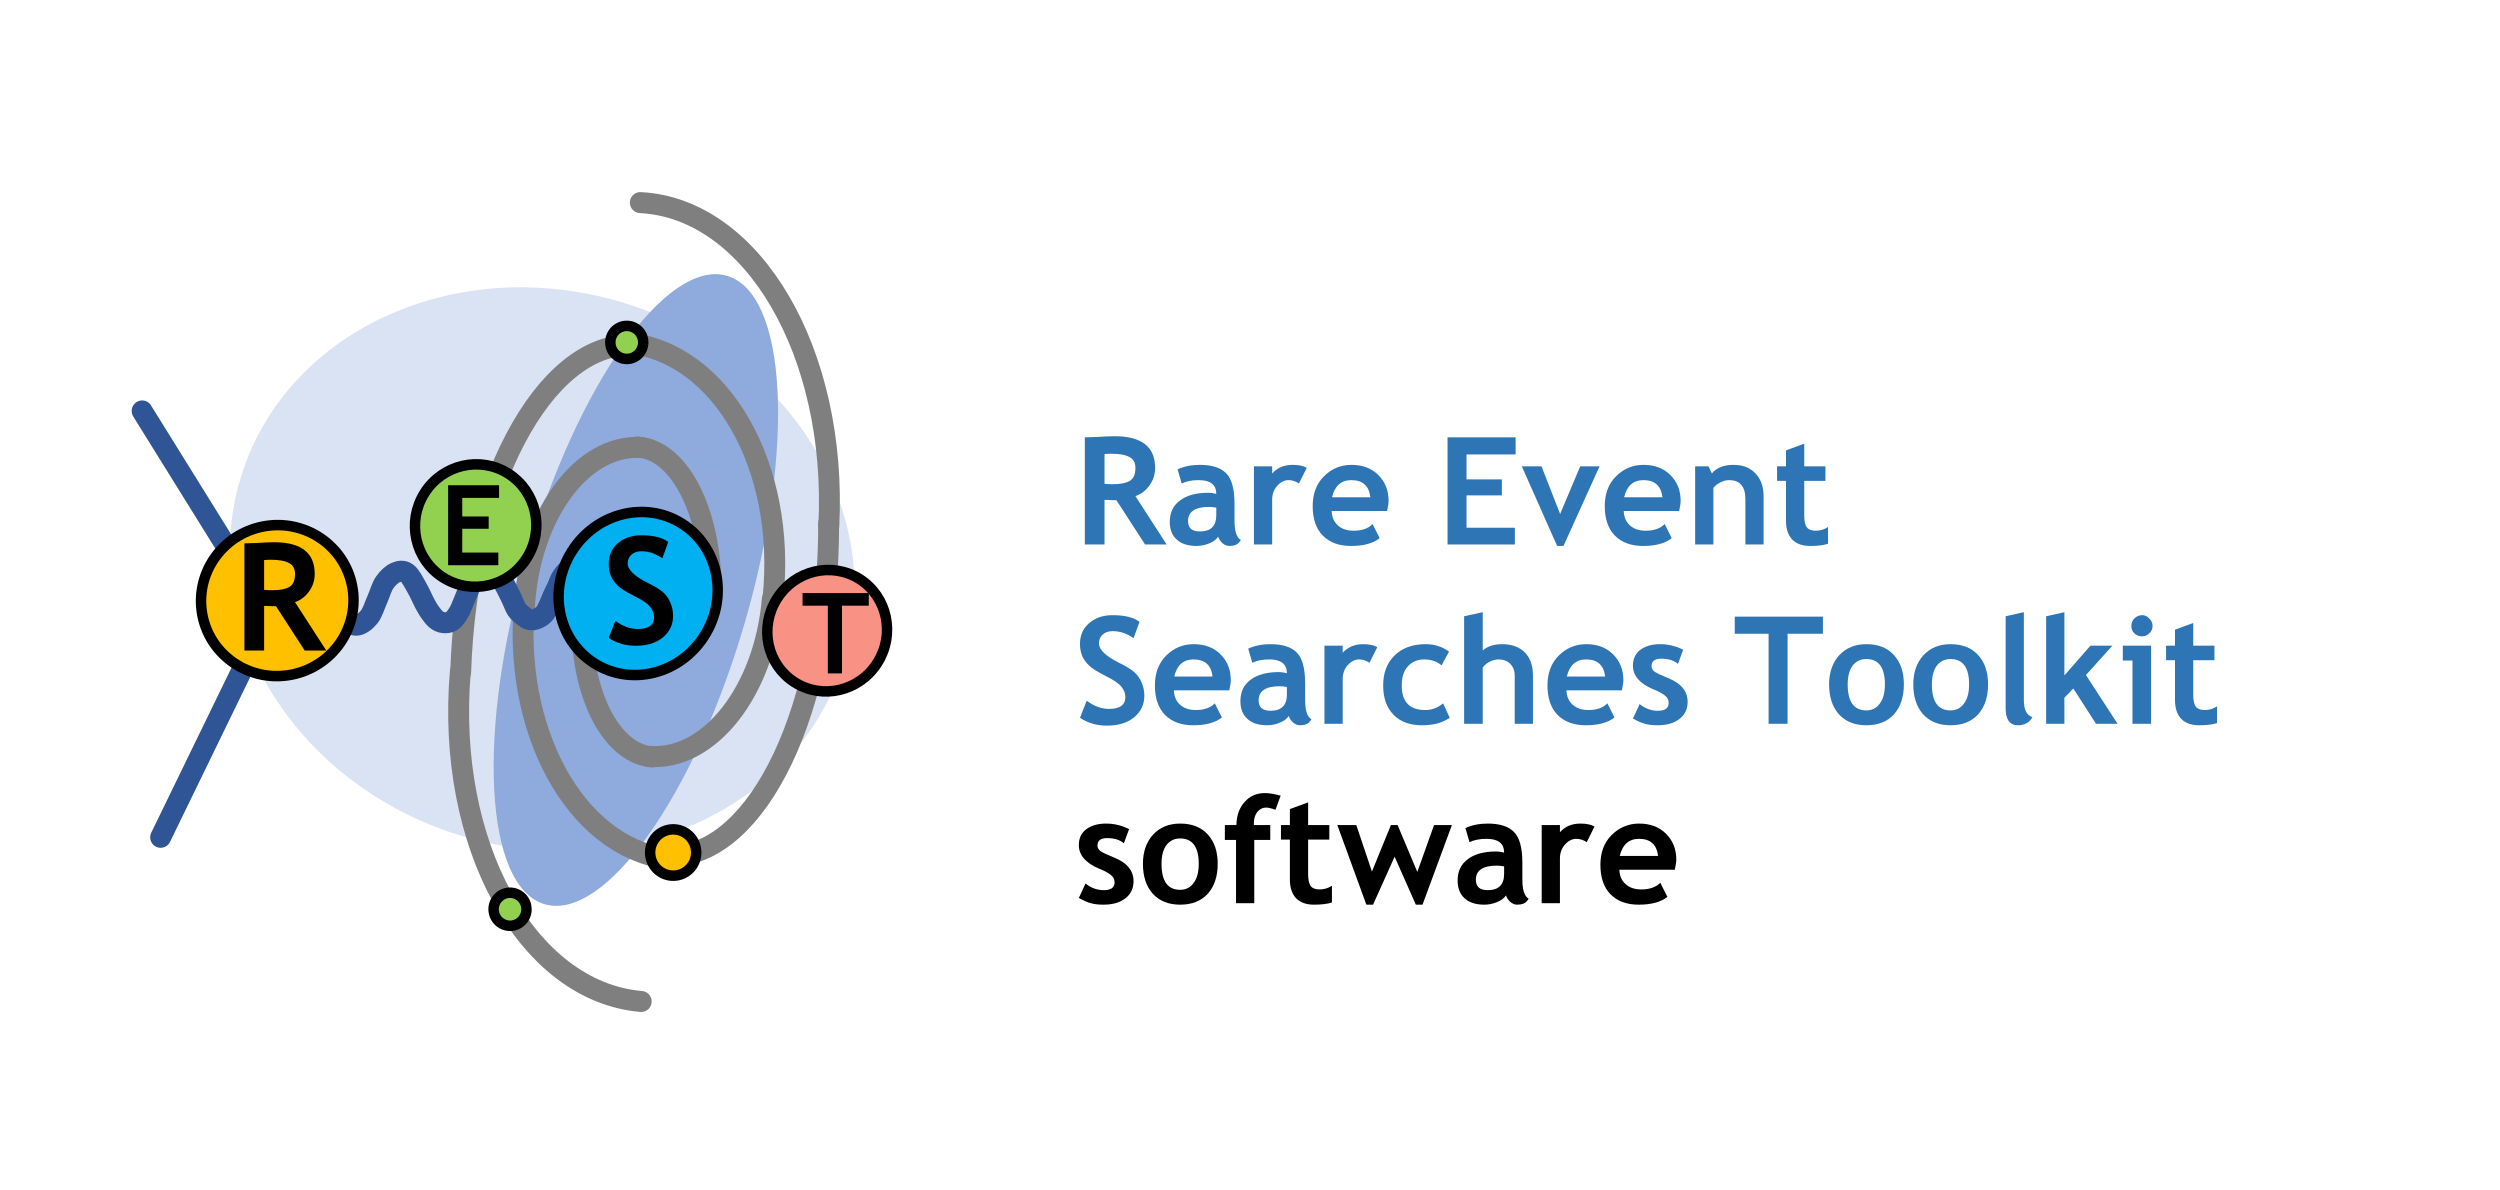 <?xml version="1.0" encoding="UTF-8" standalone="yes"?>
<svg xmlns="http://www.w3.org/2000/svg" xmlns:xlink="http://www.w3.org/1999/xlink" width="105pt" height="50pt" viewBox="0 0 105 50" version="1.1">
    <defs>
        <g>
            <symbol overflow="visible" id="glyph0-0">
                <path style="stroke:none;" d="M 0.297 -0.812 L 0.297 -2.578 L 2.047 -2.578 L 2.047 -0.812 Z M 0.594 -1.094 L 1.766 -1.094 L 1.766 -2.281 L 0.594 -2.281 Z M 0.594 -1.094 "></path>
            </symbol>
            <symbol overflow="visible" id="glyph0-1">
                <path style="stroke:none;" d="M 1.703 -2.844 L 1.703 0 L 1.109 0 L 1.109 -2.844 L 0.047 -2.844 L 0.047 -3.375 L 2.828 -3.375 L 2.828 -2.844 Z M 1.703 -2.844 "></path>
            </symbol>
            <symbol overflow="visible" id="glyph1-0">
                <path style="stroke:none;" d="M 0.391 -1.078 L 0.391 -3.422 L 2.734 -3.422 L 2.734 -1.078 Z M 0.781 -1.469 L 2.344 -1.469 L 2.344 -3.031 L 0.781 -3.031 Z M 0.781 -1.469 "></path>
            </symbol>
            <symbol overflow="visible" id="glyph1-1">
                <path style="stroke:none;" d="M 2.984 0 L 1.781 -1.859 C 1.664 -1.859 1.5 -1.863 1.281 -1.875 L 1.281 0 L 0.453 0 L 0.453 -4.5 C 0.504 -4.5 0.676 -4.504 0.969 -4.516 C 1.27 -4.535 1.516 -4.547 1.703 -4.547 C 2.836 -4.547 3.406 -4.102 3.406 -3.219 C 3.406 -2.945 3.328 -2.703 3.172 -2.484 C 3.016 -2.266 2.816 -2.113 2.578 -2.031 L 3.891 0 Z M 1.281 -3.797 L 1.281 -2.547 C 1.426 -2.535 1.539 -2.531 1.625 -2.531 C 1.945 -2.531 2.188 -2.578 2.344 -2.672 C 2.5 -2.766 2.578 -2.945 2.578 -3.219 C 2.578 -3.438 2.492 -3.586 2.328 -3.672 C 2.16 -3.766 1.898 -3.812 1.547 -3.812 C 1.461 -3.812 1.375 -3.805 1.281 -3.797 Z M 1.281 -3.797 "></path>
            </symbol>
            <symbol overflow="visible" id="glyph1-2">
                <path style="stroke:none;" d="M 0.25 -0.25 L 0.531 -0.969 C 0.844 -0.738 1.156 -0.625 1.469 -0.625 C 1.926 -0.625 2.156 -0.789 2.156 -1.125 C 2.156 -1.281 2.098 -1.426 1.984 -1.562 C 1.879 -1.695 1.656 -1.848 1.312 -2.016 C 0.969 -2.191 0.738 -2.336 0.625 -2.453 C 0.508 -2.566 0.414 -2.695 0.344 -2.844 C 0.281 -3 0.25 -3.172 0.25 -3.359 C 0.25 -3.711 0.375 -4 0.625 -4.219 C 0.883 -4.445 1.211 -4.562 1.609 -4.562 C 2.129 -4.562 2.508 -4.469 2.75 -4.281 L 2.5 -3.594 C 2.227 -3.789 1.938 -3.891 1.625 -3.891 C 1.438 -3.891 1.289 -3.836 1.188 -3.734 C 1.094 -3.641 1.047 -3.52 1.047 -3.375 C 1.047 -3.113 1.328 -2.844 1.891 -2.562 C 2.191 -2.414 2.41 -2.281 2.547 -2.156 C 2.68 -2.031 2.781 -1.883 2.844 -1.719 C 2.914 -1.562 2.953 -1.379 2.953 -1.172 C 2.953 -0.805 2.805 -0.504 2.516 -0.266 C 2.234 -0.035 1.852 0.078 1.375 0.078 C 0.957 0.078 0.582 -0.031 0.25 -0.25 Z M 0.25 -0.25 "></path>
            </symbol>
            <symbol overflow="visible" id="glyph1-3">
                <path style="stroke:none;" d="M 2.234 -0.328 C 2.16 -0.211 2.035 -0.117 1.859 -0.047 C 1.691 0.023 1.516 0.062 1.328 0.062 C 0.973 0.062 0.695 -0.023 0.5 -0.203 C 0.301 -0.379 0.203 -0.629 0.203 -0.953 C 0.203 -1.336 0.344 -1.633 0.625 -1.844 C 0.906 -2.062 1.305 -2.172 1.828 -2.172 C 1.922 -2.172 2.031 -2.156 2.156 -2.125 C 2.156 -2.508 1.91 -2.703 1.422 -2.703 C 1.129 -2.703 0.891 -2.656 0.703 -2.562 L 0.531 -3.156 C 0.801 -3.281 1.113 -3.344 1.469 -3.344 C 1.969 -3.344 2.332 -3.227 2.562 -3 C 2.801 -2.77 2.922 -2.336 2.922 -1.703 L 2.922 -1 C 2.922 -0.562 3.008 -0.289 3.188 -0.188 C 3.113 -0.07 3.039 -0.004 2.969 0.016 C 2.895 0.047 2.805 0.062 2.703 0.062 C 2.598 0.062 2.5 0.02 2.406 -0.062 C 2.32 -0.145 2.266 -0.234 2.234 -0.328 Z M 2.156 -1.547 C 2.031 -1.566 1.93 -1.578 1.859 -1.578 C 1.266 -1.578 0.969 -1.379 0.969 -0.984 C 0.969 -0.691 1.133 -0.547 1.469 -0.547 C 1.926 -0.547 2.156 -0.773 2.156 -1.234 Z M 2.156 -1.547 "></path>
            </symbol>
            <symbol overflow="visible" id="glyph1-4">
                <path style="stroke:none;" d="M 2.297 -2.562 C 2.16 -2.656 2.016 -2.703 1.859 -2.703 C 1.68 -2.703 1.52 -2.617 1.375 -2.453 C 1.238 -2.297 1.172 -2.102 1.172 -1.875 L 1.172 0 L 0.406 0 L 0.406 -3.281 L 1.172 -3.281 L 1.172 -2.984 C 1.391 -3.223 1.676 -3.344 2.031 -3.344 C 2.289 -3.344 2.488 -3.301 2.625 -3.219 Z M 2.297 -2.562 "></path>
            </symbol>
            <symbol overflow="visible" id="glyph1-5">
                <path style="stroke:none;" d="M 3.328 -1.406 L 1 -1.406 C 1.008 -1.145 1.098 -0.941 1.266 -0.797 C 1.43 -0.648 1.648 -0.578 1.922 -0.578 C 2.273 -0.578 2.539 -0.672 2.719 -0.859 L 3.016 -0.266 C 2.742 -0.047 2.344 0.062 1.812 0.062 C 1.312 0.062 0.914 -0.082 0.625 -0.375 C 0.344 -0.664 0.203 -1.078 0.203 -1.609 C 0.203 -2.129 0.359 -2.547 0.672 -2.859 C 0.992 -3.18 1.379 -3.344 1.828 -3.344 C 2.297 -3.344 2.672 -3.203 2.953 -2.922 C 3.242 -2.641 3.391 -2.273 3.391 -1.828 C 3.391 -1.734 3.367 -1.594 3.328 -1.406 Z M 1.016 -1.984 L 2.625 -1.984 C 2.57 -2.461 2.305 -2.703 1.828 -2.703 C 1.398 -2.703 1.129 -2.461 1.016 -1.984 Z M 1.016 -1.984 "></path>
            </symbol>
            <symbol overflow="visible" id="glyph1-6">
                <path style="stroke:none;" d="M 1.25 -3.781 L 1.25 -2.734 L 2.734 -2.734 L 2.734 -2.062 L 1.25 -2.062 L 1.25 -0.703 L 3.281 -0.703 L 3.281 0 L 0.453 0 L 0.453 -4.5 L 3.312 -4.5 L 3.312 -3.781 Z M 1.25 -3.781 "></path>
            </symbol>
            <symbol overflow="visible" id="glyph1-7">
                <path style="stroke:none;" d="M 1.766 0.062 L 1.5 0.062 L 0.016 -3.281 L 0.844 -3.281 L 1.625 -1.281 L 2.469 -3.281 L 3.281 -3.281 Z M 1.766 0.062 "></path>
            </symbol>
            <symbol overflow="visible" id="glyph1-8">
                <path style="stroke:none;" d="M 2.516 0 L 2.516 -1.906 C 2.516 -2.176 2.457 -2.375 2.344 -2.5 C 2.238 -2.633 2.066 -2.703 1.828 -2.703 C 1.711 -2.703 1.594 -2.672 1.469 -2.609 C 1.344 -2.547 1.242 -2.469 1.172 -2.375 L 1.172 0 L 0.406 0 L 0.406 -3.281 L 0.969 -3.281 L 1.109 -2.984 C 1.305 -3.223 1.609 -3.344 2.016 -3.344 C 2.41 -3.344 2.719 -3.223 2.938 -2.984 C 3.164 -2.754 3.281 -2.43 3.281 -2.016 L 3.281 0 Z M 2.516 0 "></path>
            </symbol>
            <symbol overflow="visible" id="glyph1-9">
                <path style="stroke:none;" d="M 0.531 -2.672 L 0.156 -2.672 L 0.156 -3.281 L 0.531 -3.281 L 0.531 -3.953 L 1.297 -4.234 L 1.297 -3.281 L 2.188 -3.281 L 2.188 -2.672 L 1.297 -2.672 L 1.297 -1.234 C 1.297 -0.992 1.332 -0.82 1.406 -0.719 C 1.477 -0.625 1.602 -0.578 1.781 -0.578 C 1.969 -0.578 2.141 -0.629 2.297 -0.734 L 2.297 -0.031 C 2.117 0.031 1.867 0.062 1.547 0.062 C 1.211 0.062 0.957 -0.031 0.781 -0.219 C 0.613 -0.406 0.531 -0.664 0.531 -1 Z M 0.531 -2.672 "></path>
            </symbol>
            <symbol overflow="visible" id="glyph2-0">
                <path style="stroke:none;" d="M 0.297 -0.797 L 0.297 -2.562 L 2.047 -2.562 L 2.047 -0.797 Z M 0.594 -1.094 L 1.766 -1.094 L 1.766 -2.281 L 0.594 -2.281 Z M 0.594 -1.094 "></path>
            </symbol>
            <symbol overflow="visible" id="glyph2-1">
                <path style="stroke:none;" d="M 0.938 -2.828 L 0.938 -2.047 L 2.047 -2.047 L 2.047 -1.531 L 0.938 -1.531 L 0.938 -0.531 L 2.453 -0.531 L 2.453 0 L 0.344 0 L 0.344 -3.359 L 2.484 -3.359 L 2.484 -2.828 Z M 0.938 -2.828 "></path>
            </symbol>
            <symbol overflow="visible" id="glyph3-0">
                <path style="stroke:none;" d="M 0.391 -1.078 L 0.391 -3.422 L 2.734 -3.422 L 2.734 -1.078 Z M 0.781 -1.469 L 2.344 -1.469 L 2.344 -3.031 L 0.781 -3.031 Z M 0.781 -1.469 "></path>
            </symbol>
            <symbol overflow="visible" id="glyph3-1">
                <path style="stroke:none;" d="M 0.25 -0.25 L 0.531 -0.969 C 0.844 -0.738 1.156 -0.625 1.469 -0.625 C 1.926 -0.625 2.156 -0.789 2.156 -1.125 C 2.156 -1.281 2.098 -1.426 1.984 -1.562 C 1.879 -1.695 1.656 -1.848 1.312 -2.016 C 0.969 -2.191 0.738 -2.336 0.625 -2.453 C 0.508 -2.566 0.414 -2.695 0.344 -2.844 C 0.281 -3 0.25 -3.172 0.25 -3.359 C 0.25 -3.711 0.375 -4 0.625 -4.219 C 0.883 -4.445 1.211 -4.562 1.609 -4.562 C 2.129 -4.562 2.508 -4.469 2.75 -4.281 L 2.5 -3.594 C 2.227 -3.789 1.938 -3.891 1.625 -3.891 C 1.438 -3.891 1.289 -3.836 1.188 -3.734 C 1.094 -3.641 1.047 -3.52 1.047 -3.375 C 1.047 -3.113 1.328 -2.844 1.891 -2.562 C 2.191 -2.414 2.41 -2.281 2.547 -2.156 C 2.68 -2.031 2.781 -1.883 2.844 -1.719 C 2.914 -1.562 2.953 -1.379 2.953 -1.172 C 2.953 -0.805 2.805 -0.504 2.516 -0.266 C 2.234 -0.035 1.852 0.078 1.375 0.078 C 0.957 0.078 0.582 -0.031 0.25 -0.25 Z M 0.25 -0.25 "></path>
            </symbol>
            <symbol overflow="visible" id="glyph3-2">
                <path style="stroke:none;" d="M 3.328 -1.406 L 1 -1.406 C 1.008 -1.145 1.098 -0.941 1.266 -0.797 C 1.43 -0.648 1.648 -0.578 1.922 -0.578 C 2.273 -0.578 2.539 -0.672 2.719 -0.859 L 3.016 -0.266 C 2.742 -0.047 2.344 0.062 1.812 0.062 C 1.312 0.062 0.914 -0.082 0.625 -0.375 C 0.344 -0.664 0.203 -1.078 0.203 -1.609 C 0.203 -2.129 0.359 -2.547 0.672 -2.859 C 0.992 -3.18 1.379 -3.344 1.828 -3.344 C 2.297 -3.344 2.672 -3.203 2.953 -2.922 C 3.242 -2.641 3.391 -2.273 3.391 -1.828 C 3.391 -1.734 3.367 -1.594 3.328 -1.406 Z M 1.016 -1.984 L 2.625 -1.984 C 2.57 -2.461 2.305 -2.703 1.828 -2.703 C 1.398 -2.703 1.129 -2.461 1.016 -1.984 Z M 1.016 -1.984 "></path>
            </symbol>
            <symbol overflow="visible" id="glyph3-3">
                <path style="stroke:none;" d="M 2.234 -0.328 C 2.16 -0.211 2.035 -0.117 1.859 -0.047 C 1.691 0.023 1.516 0.062 1.328 0.062 C 0.973 0.062 0.695 -0.023 0.5 -0.203 C 0.301 -0.379 0.203 -0.629 0.203 -0.953 C 0.203 -1.336 0.344 -1.633 0.625 -1.844 C 0.906 -2.062 1.305 -2.172 1.828 -2.172 C 1.922 -2.172 2.031 -2.156 2.156 -2.125 C 2.156 -2.508 1.91 -2.703 1.422 -2.703 C 1.129 -2.703 0.891 -2.656 0.703 -2.562 L 0.531 -3.156 C 0.801 -3.281 1.113 -3.344 1.469 -3.344 C 1.969 -3.344 2.332 -3.227 2.562 -3 C 2.801 -2.77 2.922 -2.336 2.922 -1.703 L 2.922 -1 C 2.922 -0.562 3.008 -0.289 3.188 -0.188 C 3.113 -0.07 3.039 -0.004 2.969 0.016 C 2.895 0.047 2.805 0.062 2.703 0.062 C 2.598 0.062 2.5 0.02 2.406 -0.062 C 2.32 -0.145 2.266 -0.234 2.234 -0.328 Z M 2.156 -1.547 C 2.031 -1.566 1.93 -1.578 1.859 -1.578 C 1.266 -1.578 0.969 -1.379 0.969 -0.984 C 0.969 -0.691 1.133 -0.547 1.469 -0.547 C 1.926 -0.547 2.156 -0.773 2.156 -1.234 Z M 2.156 -1.547 "></path>
            </symbol>
            <symbol overflow="visible" id="glyph3-4">
                <path style="stroke:none;" d="M 2.297 -2.562 C 2.16 -2.656 2.016 -2.703 1.859 -2.703 C 1.68 -2.703 1.52 -2.617 1.375 -2.453 C 1.238 -2.297 1.172 -2.102 1.172 -1.875 L 1.172 0 L 0.406 0 L 0.406 -3.281 L 1.172 -3.281 L 1.172 -2.984 C 1.391 -3.223 1.676 -3.344 2.031 -3.344 C 2.289 -3.344 2.488 -3.301 2.625 -3.219 Z M 2.297 -2.562 "></path>
            </symbol>
            <symbol overflow="visible" id="glyph3-5">
                <path style="stroke:none;" d="M 2.969 -3.031 L 2.656 -2.453 C 2.469 -2.617 2.223 -2.703 1.922 -2.703 C 1.641 -2.703 1.41 -2.602 1.234 -2.406 C 1.066 -2.219 0.984 -1.953 0.984 -1.609 C 0.984 -0.922 1.312 -0.578 1.969 -0.578 C 2.25 -0.578 2.5 -0.672 2.719 -0.859 L 3 -0.25 C 2.781 -0.113 2.586 -0.031 2.422 0 C 2.254 0.039 2.055 0.062 1.828 0.062 C 1.328 0.062 0.93 -0.082 0.641 -0.375 C 0.348 -0.676 0.203 -1.086 0.203 -1.609 C 0.203 -2.129 0.359 -2.547 0.672 -2.859 C 0.992 -3.18 1.43 -3.344 1.984 -3.344 C 2.359 -3.344 2.688 -3.238 2.969 -3.031 Z M 2.969 -3.031 "></path>
            </symbol>
            <symbol overflow="visible" id="glyph3-6">
                <path style="stroke:none;" d="M 2.531 0 L 2.531 -2.031 C 2.531 -2.227 2.469 -2.391 2.344 -2.516 C 2.219 -2.641 2.051 -2.703 1.844 -2.703 C 1.719 -2.703 1.586 -2.664 1.453 -2.594 C 1.328 -2.52 1.238 -2.441 1.188 -2.359 L 1.188 0 L 0.406 0 L 0.406 -4.516 L 1.188 -4.688 L 1.188 -3.078 C 1.383 -3.254 1.656 -3.344 2 -3.344 C 2.406 -3.344 2.723 -3.227 2.953 -3 C 3.18 -2.77 3.297 -2.445 3.297 -2.031 L 3.297 0 Z M 2.531 0 "></path>
            </symbol>
            <symbol overflow="visible" id="glyph3-7">
                <path style="stroke:none;" d="M 0.203 -0.219 L 0.484 -0.828 C 0.711 -0.641 0.969 -0.547 1.25 -0.547 C 1.551 -0.547 1.703 -0.656 1.703 -0.875 C 1.703 -1 1.656 -1.098 1.562 -1.172 C 1.477 -1.254 1.305 -1.348 1.047 -1.453 C 0.484 -1.691 0.203 -2.02 0.203 -2.438 C 0.203 -2.727 0.305 -2.953 0.516 -3.109 C 0.734 -3.266 1.008 -3.344 1.344 -3.344 C 1.688 -3.344 2.008 -3.266 2.312 -3.109 L 2.094 -2.516 C 1.926 -2.66 1.691 -2.734 1.391 -2.734 C 1.117 -2.734 0.984 -2.629 0.984 -2.422 C 0.984 -2.336 1.023 -2.258 1.109 -2.188 C 1.203 -2.125 1.391 -2.035 1.672 -1.922 C 1.961 -1.805 2.172 -1.664 2.297 -1.5 C 2.43 -1.344 2.5 -1.148 2.5 -0.922 C 2.5 -0.617 2.383 -0.379 2.156 -0.203 C 1.926 -0.023 1.617 0.062 1.234 0.062 C 1.016 0.062 0.836 0.039 0.703 0 C 0.578 -0.031 0.41 -0.102 0.203 -0.219 Z M 0.203 -0.219 "></path>
            </symbol>
            <symbol overflow="visible" id="glyph3-8">
                <path style="stroke:none;" d="M 2.281 -3.781 L 2.281 0 L 1.484 0 L 1.484 -3.781 L 0.062 -3.781 L 0.062 -4.5 L 3.766 -4.5 L 3.766 -3.781 Z M 2.281 -3.781 "></path>
            </symbol>
            <symbol overflow="visible" id="glyph3-9">
                <path style="stroke:none;" d="M 0.203 -1.656 C 0.203 -2.156 0.344 -2.562 0.625 -2.875 C 0.914 -3.188 1.297 -3.344 1.766 -3.344 C 2.266 -3.344 2.648 -3.191 2.922 -2.891 C 3.203 -2.586 3.344 -2.176 3.344 -1.656 C 3.344 -1.125 3.203 -0.703 2.922 -0.391 C 2.641 -0.086 2.254 0.062 1.766 0.062 C 1.273 0.062 0.891 -0.094 0.609 -0.406 C 0.336 -0.719 0.203 -1.133 0.203 -1.656 Z M 0.984 -1.656 C 0.984 -0.926 1.242 -0.562 1.766 -0.562 C 2.004 -0.562 2.191 -0.656 2.328 -0.844 C 2.473 -1.031 2.547 -1.301 2.547 -1.656 C 2.547 -2.363 2.285 -2.719 1.766 -2.719 C 1.523 -2.719 1.332 -2.625 1.188 -2.438 C 1.051 -2.25 0.984 -1.988 0.984 -1.656 Z M 0.984 -1.656 "></path>
            </symbol>
            <symbol overflow="visible" id="glyph3-10">
                <path style="stroke:none;" d="M 0.547 -4.516 L 1.312 -4.688 L 1.312 -1 C 1.312 -0.594 1.43 -0.352 1.672 -0.281 C 1.547 -0.051 1.344 0.062 1.062 0.062 C 0.719 0.062 0.547 -0.176 0.547 -0.656 Z M 0.547 -4.516 "></path>
            </symbol>
            <symbol overflow="visible" id="glyph3-11">
                <path style="stroke:none;" d="M 2.5 0 L 1.547 -1.484 L 1.172 -1.094 L 1.172 0 L 0.406 0 L 0.406 -4.516 L 1.172 -4.688 L 1.172 -2.031 L 2.266 -3.281 L 3.188 -3.281 L 2.078 -2.047 L 3.406 0 Z M 2.5 0 "></path>
            </symbol>
            <symbol overflow="visible" id="glyph3-12">
                <path style="stroke:none;" d="M 1.016 -4.562 C 1.129 -4.562 1.227 -4.516 1.312 -4.422 C 1.406 -4.336 1.453 -4.234 1.453 -4.109 C 1.453 -3.984 1.406 -3.879 1.312 -3.797 C 1.227 -3.711 1.129 -3.672 1.016 -3.672 C 0.891 -3.672 0.781 -3.711 0.688 -3.797 C 0.602 -3.879 0.562 -3.984 0.562 -4.109 C 0.562 -4.234 0.602 -4.336 0.688 -4.422 C 0.781 -4.516 0.891 -4.562 1.016 -4.562 Z M 0.609 0 L 0.609 -2.656 L 0.203 -2.656 L 0.203 -3.281 L 1.391 -3.281 L 1.391 0 Z M 0.609 0 "></path>
            </symbol>
            <symbol overflow="visible" id="glyph3-13">
                <path style="stroke:none;" d="M 0.531 -2.672 L 0.156 -2.672 L 0.156 -3.281 L 0.531 -3.281 L 0.531 -3.953 L 1.297 -4.234 L 1.297 -3.281 L 2.188 -3.281 L 2.188 -2.672 L 1.297 -2.672 L 1.297 -1.234 C 1.297 -0.992 1.332 -0.82 1.406 -0.719 C 1.477 -0.625 1.602 -0.578 1.781 -0.578 C 1.969 -0.578 2.141 -0.629 2.297 -0.734 L 2.297 -0.031 C 2.117 0.031 1.867 0.062 1.547 0.062 C 1.211 0.062 0.957 -0.031 0.781 -0.219 C 0.613 -0.406 0.531 -0.664 0.531 -1 Z M 0.531 -2.672 "></path>
            </symbol>
            <symbol overflow="visible" id="glyph3-14">
                <path style="stroke:none;" d="M 2.234 -3.922 C 2.066 -3.984 1.938 -4.016 1.844 -4.016 C 1.695 -4.016 1.57 -3.953 1.469 -3.828 C 1.375 -3.703 1.328 -3.547 1.328 -3.359 C 1.328 -3.336 1.328 -3.312 1.328 -3.281 L 2.016 -3.281 L 2.016 -2.656 L 1.344 -2.656 L 1.344 0 L 0.578 0 L 0.578 -2.656 L 0.109 -2.656 L 0.109 -3.281 L 0.594 -3.281 C 0.602 -3.688 0.719 -4.008 0.938 -4.25 C 1.156 -4.5 1.441 -4.625 1.797 -4.625 C 1.973 -4.625 2.191 -4.586 2.453 -4.516 Z M 2.234 -3.922 "></path>
            </symbol>
            <symbol overflow="visible" id="glyph3-15">
                <path style="stroke:none;" d="M 3.625 0.062 L 3.344 0.062 L 2.453 -1.953 L 1.547 0.062 L 1.266 0.062 L 0.047 -3.281 L 0.844 -3.281 L 1.5 -1.328 L 2.297 -3.281 L 2.578 -3.281 L 3.406 -1.312 L 4.109 -3.281 L 4.859 -3.281 Z M 3.625 0.062 "></path>
            </symbol>
        </g>
    </defs>
    <g id="surface1">
        <rect x="0" y="0" width="105" height="50" style="fill:rgb(100%,100%,100%);fill-opacity:1;stroke:none;"></rect>
        <path style=" stroke:none;fill-rule:evenodd;fill:rgb(85.49%,89.02%,95.294%);fill-opacity:1;" d="M 19.516 35.145 C 12.5 33.082 8.273 26.383 10.074 20.18 C 11.879 13.973 19.023 10.613 26.039 12.672 C 33.055 14.73 37.281 21.43 35.477 27.637 C 33.676 33.84 26.531 37.203 19.516 35.145 Z M 19.516 35.145 "></path>
        <path style=" stroke:none;fill-rule:evenodd;fill:rgb(56.078%,66.667%,86.275%);fill-opacity:1;" d="M 22.875 37.977 C 20.344 37.23 20.008 30.723 22.125 23.434 C 24.242 16.148 28.008 10.84 30.539 11.586 C 33.066 12.328 33.406 18.836 31.289 26.125 C 29.172 33.414 25.406 38.719 22.875 37.977 Z M 22.875 37.977 "></path>
        <path style="fill:none;stroke-width:4.5;stroke-linecap:round;stroke-linejoin:miter;stroke:rgb(49.804%,49.804%,49.804%);stroke-opacity:1;stroke-miterlimit:10;" d="M 137.91 211.81 C 162.211 210.575 180.381 179.576 178.518 142.581 " transform="matrix(0.195,0,0,-0.196,0,50.024)"></path>
        <path style="fill:none;stroke-width:4.5;stroke-linecap:round;stroke-linejoin:miter;stroke:rgb(49.804%,49.804%,49.804%);stroke-opacity:1;stroke-miterlimit:10;" d="M 144.481 71.779 C 163.353 71.819 178.578 103.754 178.478 143.099 " transform="matrix(0.195,0,0,-0.196,0,50.024)"></path>
        <path style="fill:none;stroke-width:4.5;stroke-linecap:round;stroke-linejoin:miter;stroke:rgb(49.804%,49.804%,49.804%);stroke-opacity:1;stroke-miterlimit:10;" d="M 137.971 159.336 C 125.169 159.993 113.93 144.514 112.929 124.731 " transform="matrix(0.195,0,0,-0.196,0,50.024)"></path>
        <path style="fill:none;stroke-width:4.5;stroke-linecap:round;stroke-linejoin:miter;stroke:rgb(49.804%,49.804%,49.804%);stroke-opacity:1;stroke-miterlimit:10;" d="M 145.323 71.042 C 125.45 72.397 110.905 96.363 112.829 124.552 " transform="matrix(0.195,0,0,-0.196,0,50.024)"></path>
        <path style="fill:none;stroke-width:4.5;stroke-linecap:round;stroke-linejoin:miter;stroke:rgb(49.804%,49.804%,49.804%);stroke-opacity:1;stroke-miterlimit:10;" d="M 137.209 159.435 C 146.885 158.957 153.997 143.836 153.076 125.688 " transform="matrix(0.195,0,0,-0.196,0,50.024)"></path>
        <path style="fill:none;stroke-width:4.5;stroke-linecap:round;stroke-linejoin:miter;stroke:rgb(49.804%,49.804%,49.804%);stroke-opacity:1;stroke-miterlimit:10;" d="M 138.111 40.621 C 113.45 42.733 96 74.369 99.146 111.264 " transform="matrix(0.195,0,0,-0.196,0,50.024)"></path>
        <path style="fill:none;stroke-width:4.5;stroke-linecap:round;stroke-linejoin:miter;stroke:rgb(49.804%,49.804%,49.804%);stroke-opacity:1;stroke-miterlimit:10;" d="M 136.288 181.29 C 117.076 181.907 100.488 150.51 99.226 111.204 " transform="matrix(0.195,0,0,-0.196,0,50.024)"></path>
        <path style="fill:none;stroke-width:4.5;stroke-linecap:round;stroke-linejoin:miter;stroke:rgb(49.804%,49.804%,49.804%);stroke-opacity:1;stroke-miterlimit:10;" d="M 139.693 93.155 C 152.715 92.04 164.655 107.1 166.338 126.823 " transform="matrix(0.195,0,0,-0.196,0,50.024)"></path>
        <path style="fill:none;stroke-width:4.5;stroke-linecap:round;stroke-linejoin:miter;stroke:rgb(49.804%,49.804%,49.804%);stroke-opacity:1;stroke-miterlimit:10;" d="M 135.206 181.748 C 155.38 179.676 169.383 155.192 166.498 127.082 " transform="matrix(0.195,0,0,-0.196,0,50.024)"></path>
        <path style="fill:none;stroke-width:4.5;stroke-linecap:round;stroke-linejoin:miter;stroke:rgb(49.804%,49.804%,49.804%);stroke-opacity:1;stroke-miterlimit:10;" d="M 140.495 93.016 C 130.658 93.852 123.927 109.212 125.49 127.301 " transform="matrix(0.195,0,0,-0.196,0,50.024)"></path>
        <path style="fill-rule:evenodd;fill:rgb(57.255%,81.569%,31.373%);fill-opacity:1;stroke-width:2.25;stroke-linecap:butt;stroke-linejoin:miter;stroke:rgb(0%,0%,0%);stroke-opacity:1;stroke-miterlimit:10;" d="M 107.96 57.395 C 106.318 58.431 105.817 60.623 106.859 62.276 C 107.9 63.93 110.104 64.428 111.747 63.372 C 113.41 62.336 113.89 60.145 112.849 58.491 C 111.807 56.838 109.623 56.34 107.96 57.395 Z M 107.96 57.395 " transform="matrix(0.195,0,0,-0.196,0,50.024)"></path>
        <path style="fill-rule:evenodd;fill:rgb(57.255%,81.569%,31.373%);fill-opacity:1;stroke-width:2.25;stroke-linecap:butt;stroke-linejoin:miter;stroke:rgb(0%,0%,0%);stroke-opacity:1;stroke-miterlimit:10;" d="M 133.102 178.859 C 131.46 179.895 130.959 182.086 132.001 183.74 C 133.042 185.393 135.246 185.892 136.909 184.836 C 138.552 183.8 139.032 181.608 137.991 179.955 C 136.949 178.301 134.765 177.803 133.102 178.859 Z M 133.102 178.859 " transform="matrix(0.195,0,0,-0.196,0,50.024)"></path>
        <path style="fill:none;stroke-width:4.5;stroke-linecap:round;stroke-linejoin:miter;stroke:rgb(18.431%,33.333%,59.216%);stroke-opacity:1;stroke-miterlimit:10;" d="M 50.444 135.409 L 30.611 167.165 " transform="matrix(0.195,0,0,-0.196,0,50.024)"></path>
        <path style="fill:none;stroke-width:4.5;stroke-linecap:round;stroke-linejoin:miter;stroke:rgb(18.431%,33.333%,59.216%);stroke-opacity:1;stroke-miterlimit:10;" d="M 56.134 119.85 L 34.598 75.803 " transform="matrix(0.195,0,0,-0.196,0,50.024)"></path>
        <path style="fill-rule:evenodd;fill:rgb(97.255%,57.255%,51.765%);fill-opacity:1;stroke-width:2.25;stroke-linecap:butt;stroke-linejoin:miter;stroke:rgb(0%,0%,0%);stroke-opacity:1;stroke-miterlimit:10;" d="M 171.166 109.013 C 165.176 112.798 163.453 120.807 167.34 126.923 C 171.186 133.039 179.179 134.911 185.169 131.126 C 191.139 127.341 192.862 119.313 188.996 113.217 C 185.129 107.1 177.156 105.228 171.166 109.013 Z M 171.166 109.013 " transform="matrix(0.195,0,0,-0.196,0,50.024)"></path>
        <g style="fill:rgb(0%,0%,0%);fill-opacity:1;">
            <use xlink:href="#glyph0-1" x="33.66" y="28.283"></use>
        </g>
        <path style="fill:none;stroke-width:4.5;stroke-linecap:butt;stroke-linejoin:miter;stroke:rgb(18.431%,33.333%,59.216%);stroke-opacity:1;stroke-miterlimit:10;" d="M 67.132 131.983 C 68.114 131.824 69.095 131.664 69.877 130.788 C 70.658 129.891 71.139 127.959 71.84 126.664 C 72.521 125.349 73.162 123.855 73.984 122.958 C 74.785 122.042 75.787 121.245 76.708 121.245 C 77.63 121.245 78.732 122.062 79.493 122.998 C 80.254 123.915 80.695 125.528 81.256 126.743 C 81.817 127.999 82.177 129.413 82.838 130.389 C 83.5 131.345 84.401 132.182 85.202 132.521 C 86.004 132.879 86.885 132.999 87.646 132.441 C 88.408 131.903 89.129 130.409 89.79 129.274 C 90.451 128.158 91.092 126.624 91.573 125.747 C 92.054 124.851 92.294 124.492 92.675 123.954 C 93.076 123.417 93.476 122.859 93.937 122.48 C 94.398 122.122 94.919 121.863 95.48 121.803 C 96.02 121.743 96.722 121.763 97.283 122.122 C 97.823 122.46 98.364 123.237 98.785 123.934 C 99.226 124.612 99.446 125.369 99.847 126.265 C 100.228 127.162 100.708 128.417 101.129 129.293 C 101.53 130.15 101.83 130.927 102.291 131.505 C 102.732 132.063 103.313 132.441 103.773 132.7 C 104.234 132.979 104.515 133.118 105.056 133.059 C 105.596 132.999 106.458 132.7 106.979 132.342 C 107.48 131.963 107.76 131.425 108.141 130.867 C 108.501 130.309 108.842 129.632 109.182 128.995 C 109.523 128.337 109.824 127.72 110.184 126.983 C 110.545 126.245 110.885 125.209 111.326 124.552 C 111.767 123.915 112.388 123.496 112.829 123.138 C 113.269 122.799 113.53 122.6 113.95 122.48 C 114.371 122.381 114.852 122.341 115.373 122.54 C 115.914 122.719 116.655 123.098 117.116 123.576 C 117.597 124.034 117.877 124.731 118.198 125.369 C 118.518 126.006 118.738 126.704 119.039 127.381 C 119.339 128.058 119.7 128.716 120.021 129.393 C 120.341 130.09 120.582 130.907 120.962 131.505 C 121.343 132.102 121.844 132.7 122.264 133.039 C 122.665 133.377 123.026 133.437 123.426 133.517 C 123.847 133.617 124.268 133.656 124.728 133.557 C 125.169 133.457 125.65 133.318 126.111 132.919 C 126.572 132.501 126.912 132.043 127.433 131.126 C 127.974 130.21 128.835 128.337 129.296 127.401 C 129.757 126.465 129.857 126.086 130.218 125.528 C 130.558 124.97 130.979 124.532 131.4 124.094 C 131.82 123.675 132.421 123.158 132.782 122.958 C 133.122 122.759 133.483 122.899 133.483 122.899 " transform="matrix(0.195,0,0,-0.196,0,50.024)"></path>
        <path style="fill-rule:evenodd;fill:rgb(100%,75.294%,0%);fill-opacity:1;stroke-width:2.25;stroke-linecap:butt;stroke-linejoin:miter;stroke:rgb(0%,0%,0%);stroke-opacity:1;stroke-miterlimit:10;" d="M 43.593 123.397 C 41.89 132.162 47.74 140.669 56.655 142.402 C 65.55 144.115 74.164 138.418 75.847 129.632 C 77.55 120.886 71.7 112.38 62.785 110.647 C 53.89 108.933 45.296 114.631 43.593 123.397 Z M 43.593 123.397 " transform="matrix(0.195,0,0,-0.196,0,50.024)"></path>
        <g style="fill:rgb(0%,0%,0%);fill-opacity:1;">
            <use xlink:href="#glyph1-1" x="9.812" y="27.321"></use>
        </g>
        <path style="fill-rule:evenodd;fill:rgb(0%,69.02%,94.118%);fill-opacity:1;stroke-width:2.25;stroke-linecap:butt;stroke-linejoin:miter;stroke:rgb(0%,0%,0%);stroke-opacity:1;stroke-miterlimit:10;" d="M 127.994 113.097 C 120.101 118.077 117.937 128.815 123.166 137.083 C 128.395 145.331 139.012 147.98 146.906 143 C 154.799 138.019 156.962 127.261 151.734 119.014 C 146.505 110.746 135.887 108.097 127.994 113.097 Z M 127.994 113.097 " transform="matrix(0.195,0,0,-0.196,0,50.024)"></path>
        <g style="fill:rgb(0%,0%,0%);fill-opacity:1;">
            <use xlink:href="#glyph1-2" x="25.316" y="27.044"></use>
        </g>
        <path style="fill-rule:evenodd;fill:rgb(100%,75.294%,0%);fill-opacity:1;stroke-width:2.25;stroke-linecap:butt;stroke-linejoin:miter;stroke:rgb(0%,0%,0%);stroke-opacity:1;stroke-miterlimit:10;" d="M 142.338 68.352 C 140.034 69.807 139.333 72.875 140.795 75.186 C 142.278 77.517 145.323 78.194 147.647 76.74 C 149.951 75.265 150.652 72.197 149.189 69.886 C 147.727 67.575 144.662 66.878 142.338 68.352 Z M 142.338 68.352 " transform="matrix(0.195,0,0,-0.196,0,50.024)"></path>
        <path style="fill-rule:evenodd;fill:rgb(57.255%,81.569%,31.373%);fill-opacity:1;stroke-width:2.25;stroke-linecap:butt;stroke-linejoin:miter;stroke:rgb(0%,0%,0%);stroke-opacity:1;stroke-miterlimit:10;" d="M 95.419 131.485 C 89.329 135.33 87.546 143.438 91.433 149.574 C 95.319 155.71 103.413 157.563 109.483 153.738 C 115.573 149.873 117.356 141.784 113.47 135.649 C 109.583 129.493 101.51 127.64 95.419 131.485 Z M 95.419 131.485 " transform="matrix(0.195,0,0,-0.196,0,50.024)"></path>
        <g style="fill:rgb(0%,0%,0%);fill-opacity:1;">
            <use xlink:href="#glyph2-1" x="18.477" y="23.739"></use>
        </g>
        <g style="fill:rgb(18.039%,45.882%,71.373%);fill-opacity:1;">
            <use xlink:href="#glyph1-1" x="45.109" y="22.868"></use>
            <use xlink:href="#glyph1-3" x="48.928" y="22.868"></use>
            <use xlink:href="#glyph1-4" x="52.259" y="22.868"></use>
            <use xlink:href="#glyph1-5" x="54.93" y="22.868"></use>
        </g>
        <g style="fill:rgb(18.039%,45.882%,71.373%);fill-opacity:1;">
            <use xlink:href="#glyph1-6" x="60.344" y="22.868"></use>
            <use xlink:href="#glyph1-7" x="63.9" y="22.868"></use>
            <use xlink:href="#glyph1-5" x="67.197" y="22.868"></use>
            <use xlink:href="#glyph1-8" x="70.79" y="22.868"></use>
            <use xlink:href="#glyph1-9" x="74.481" y="22.868"></use>
        </g>
        <g style="fill:rgb(18.039%,45.882%,71.373%);fill-opacity:1;">
            <use xlink:href="#glyph3-1" x="45.109" y="30.399"></use>
            <use xlink:href="#glyph3-2" x="48.303" y="30.399"></use>
            <use xlink:href="#glyph3-3" x="51.894" y="30.399"></use>
            <use xlink:href="#glyph3-4" x="55.221" y="30.399"></use>
            <use xlink:href="#glyph3-5" x="57.89" y="30.399"></use>
            <use xlink:href="#glyph3-6" x="61.087" y="30.399"></use>
            <use xlink:href="#glyph3-2" x="64.791" y="30.399"></use>
            <use xlink:href="#glyph3-7" x="68.381" y="30.399"></use>
        </g>
        <g style="fill:rgb(18.039%,45.882%,71.373%);fill-opacity:1;">
            <use xlink:href="#glyph3-8" x="72.797" y="30.399"></use>
            <use xlink:href="#glyph3-9" x="76.619" y="30.399"></use>
            <use xlink:href="#glyph3-9" x="80.155" y="30.399"></use>
            <use xlink:href="#glyph3-10" x="83.69" y="30.399"></use>
            <use xlink:href="#glyph3-11" x="85.532" y="30.399"></use>
            <use xlink:href="#glyph3-12" x="88.955" y="30.399"></use>
            <use xlink:href="#glyph3-13" x="90.819" y="30.399"></use>
        </g>
        <g style="fill:rgb(0%,0%,0%);fill-opacity:1;">
            <use xlink:href="#glyph3-7" x="45.109" y="37.934"></use>
            <use xlink:href="#glyph3-9" x="47.8" y="37.934"></use>
            <use xlink:href="#glyph3-14" x="51.335" y="37.934"></use>
            <use xlink:href="#glyph3-13" x="53.644" y="37.934"></use>
            <use xlink:href="#glyph3-15" x="56.121" y="37.934"></use>
            <use xlink:href="#glyph3-3" x="61.017" y="37.934"></use>
            <use xlink:href="#glyph3-4" x="64.345" y="37.934"></use>
            <use xlink:href="#glyph3-2" x="67.014" y="37.934"></use>
        </g>
    </g>
</svg>
